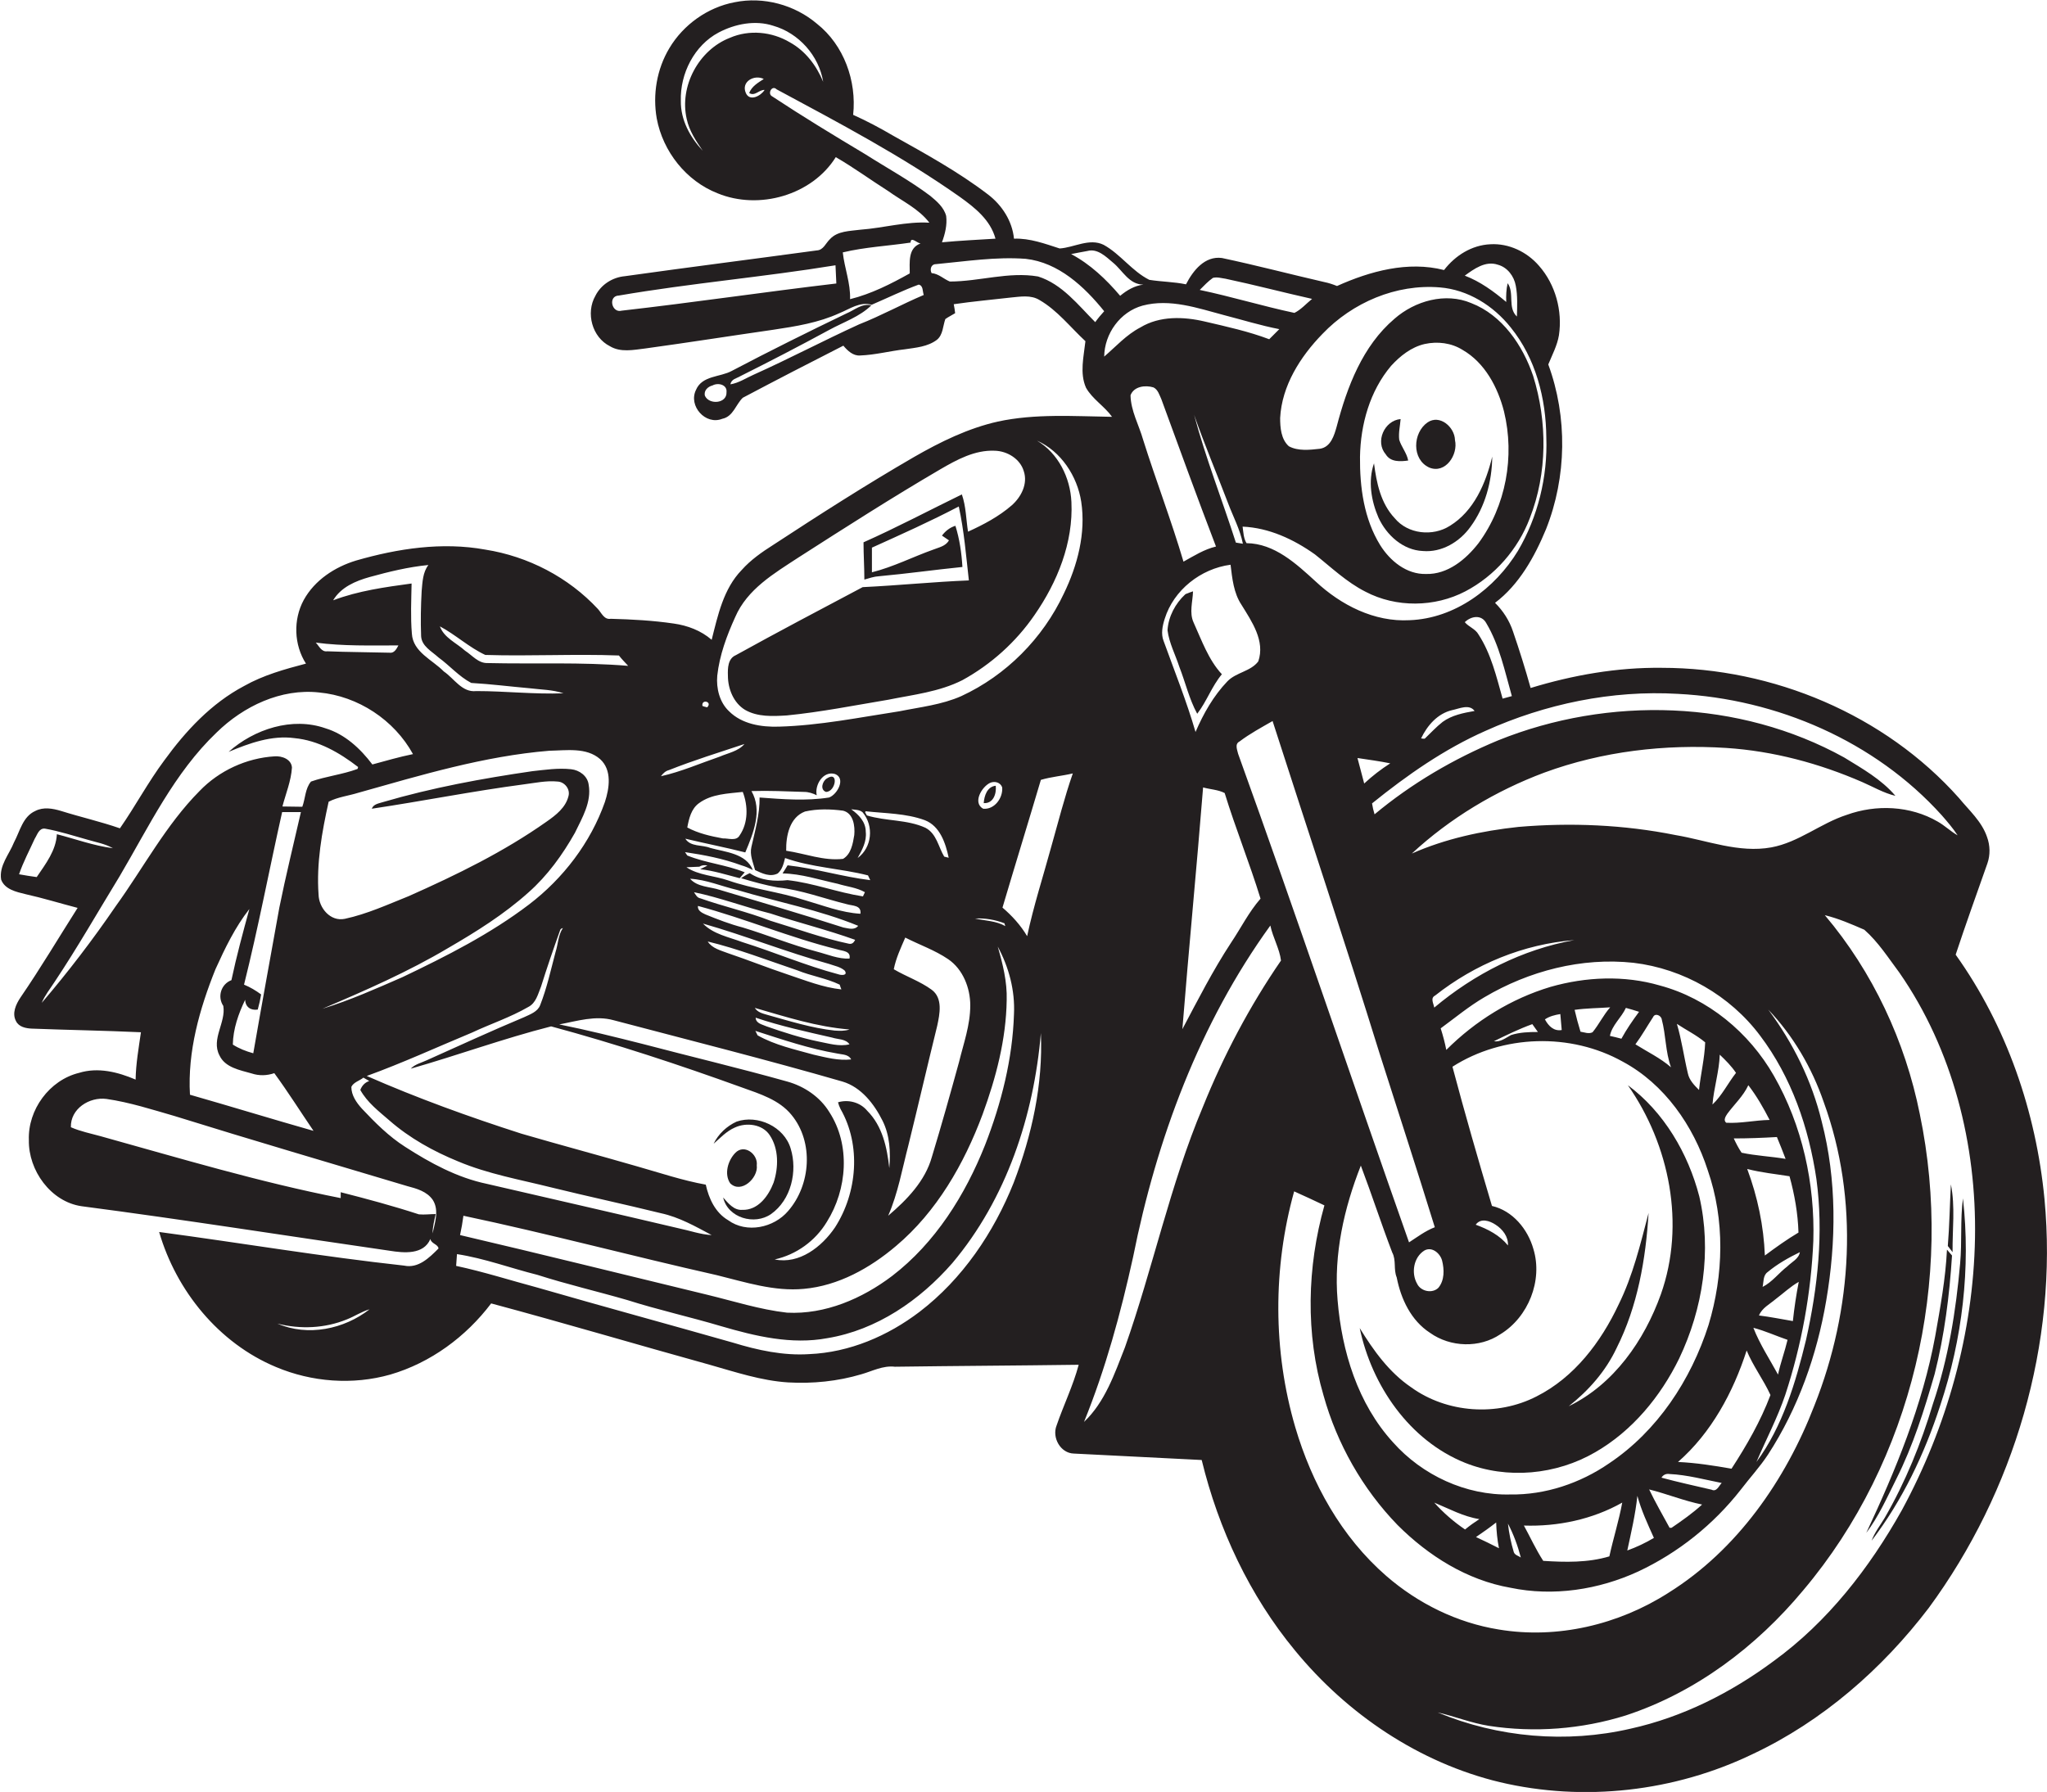 <?xml version="1.0" encoding="utf-8"?>
<!-- Generator: Adobe Illustrator 19.2.0, SVG Export Plug-In . SVG Version: 6.00 Build 0)  -->
<svg version="1.1" id="Layer_1" xmlns="http://www.w3.org/2000/svg" xmlns:xlink="http://www.w3.org/1999/xlink" x="0px" y="0px"
	 viewBox="0 0 730.6 639.7" enable-background="new 0 0 730.6 639.7" xml:space="preserve">
<g>
	<path fill="#231F20" d="M729.7,428c-3-31.1-13.5-61.7-31.7-87.2c3.6-10.9,7.5-21.7,11.3-32.5c1.1-3.1,1-6.5-0.1-9.5
		c-1.9-5.6-6.4-9.5-10-13.9c-26.5-29.8-66.4-46.5-106.1-46.5c-15.9-0.2-31.7,2.6-46.8,7.2c-1.9-6.8-4-13.5-6.3-20.2
		c-1.3-3.9-3.5-7.3-6.4-10.2c8.6-6.5,14.1-16.4,18.2-26.3c7.4-18.7,7.7-40,0.8-58.8c1.4-3.4,3.2-6.8,3.8-10.4
		c1.3-8.7-1.2-18.1-7.1-24.8c-4.3-5-10.8-8.1-17.4-7.7c-6.6,0.3-12.5,4-16.5,9.2c-12.9-3.3-26.4,0.4-38.2,5.7
		c-1.5-0.6-3-1.1-4.5-1.4c-12.2-2.8-24.3-6-36.6-8.6c-6.1-0.8-10.3,4.5-12.8,9.4c-4.3-0.9-8.7-0.9-13.1-1.6
		c-6.2-3.1-10.3-9.2-16.3-12.5c-5.1-2.5-10.6,1-15.7,1.3c-5.3-1.7-10.6-3.7-16.3-3.5c-0.6-6.3-4.3-12-9.3-15.8
		c-10.6-8.1-22.3-14.5-33.9-21c-4.6-2.7-9.3-5.2-14.2-7.4c1.3-12.1-3.3-24.9-12.9-32.5c-8-6.8-19.1-9.8-29.4-7.7
		c-9.6,1.8-18.3,8-23.3,16.4c-4.5,7.5-6,16.6-4.5,25.1c2.2,11.8,10.5,22.3,21.7,26.7c14.8,6.1,33.7,0.7,42.2-12.9
		c6.4,3.7,12.4,8.1,18.7,12.1c5,3.6,10.9,6.3,14.7,11.3c-8.3-0.5-16.4,1.9-24.6,2.5c-3.7,0.5-8.2,0.4-10.9,3.4
		c-1.5,1.4-2.3,3.9-4.7,4c-22.8,3.1-45.7,6-68.5,9.2c-4.4,0.4-8.5,3-10.5,7c-3.5,6.1-1.2,14.8,5.2,18c3.8,2.3,8.4,1.3,12.6,0.8
		c15.3-2.1,30.5-4.5,45.8-6.7c8-1.2,16.1-2.5,23.5-5.9c3.7-1.5,7.3-4.2,11.5-3c5.6-2.4,11.1-5.1,16.8-7.2c1.7,0.4,1.3,2.4,1.8,3.7
		c-7.8,3.3-15.2,7.4-23.1,10.5c-12.7,5.8-25,12.3-37.7,18c-2.7,1.2-5.2,2.9-8.2,3.4c0.3-1.9,2.2-2.1,3.5-2.9
		c10.6-5.3,21.2-10.8,31.7-16.5c5.1-2.8,10.9-4.7,15.1-8.8c-3.4-0.8-6,1.7-8.9,2.9c-13.7,6.6-27.4,13.4-40.9,20.5
		c-4.2,2.3-10.6,1.6-12.8,6.8c-2.8,5.7,3.4,12.7,9.4,10.3c3.9-0.8,4.8-5.1,7.3-7.5c11.9-6.3,23.9-12.5,35.9-18.6
		c1.5,1.8,3.5,3.7,6,3.5c5.4-0.2,10.6-1.6,15.9-2.2c4-0.6,8.2-0.9,11.5-3.4c2.2-1.8,2.1-4.9,3-7.4c1.1-0.8,2.4-1.4,3.5-2.1
		c-0.1-0.8-0.3-2.4-0.5-3.2c6.8-1,13.6-1.6,20.5-2.4c3.3-0.3,7-1,10.1,0.9c6.4,3.7,11,9.7,16.4,14.7c-0.6,5.5-2.1,11.4,0.2,16.6
		c2.3,4.1,6.6,6.6,9.3,10.4c-13.6-0.2-27.4-1.2-40.8,1.7c-10.6,2.4-20.4,7.2-29.8,12.6c-17.1,9.9-33.8,20.6-50.3,31.4
		c-4.1,2.6-8.1,5.4-11.3,9c-6.5,6.7-8.5,16.2-10.7,24.9c-3.8-3.3-8.6-5.1-13.5-5.8c-7.5-1.1-15-1.5-22.5-1.7
		c-2.4,0.4-3.3-2.1-4.6-3.5c-10.5-11.3-24.9-18.8-40.2-21.2c-15.4-2.8-31.2-0.4-46.1,3.9c-7.6,2.3-14.8,7-18.7,14.1
		c-3.8,7-3.5,16,0.8,22.7c-7.6,2-15.2,4.1-22.1,8c-11.7,6.2-20.8,16-28.5,26.6c-5.8,7.8-10.3,16.3-15.8,24.2c-6.9-2.4-14-4-21-6.2
		c-3-0.9-6.3-1.5-9.2,0c-4.5,2-5.5,7.3-7.6,11.2c-1.7,4.3-5.4,8.3-4.6,13.3c1.3,3.5,5.4,4.4,8.7,5.2c6.3,1.4,12.4,3.3,18.6,4.9
		c-6.8,10.7-13.2,21.5-20.4,32c-1.6,2.4-3.1,5.6-1.6,8.4c1,2.1,3.5,2.6,5.6,2.7c13,0.5,26,0.7,39,1.3c-0.8,5.6-1.8,11.2-1.9,16.9
		c-6.3-2.7-13.4-4.5-20.2-2.4c-10.6,2.6-18.3,13.2-17.9,24c-0.2,10.8,7.8,22,18.8,23.6c36.7,4.8,73.3,10.6,110,15.9
		c5,0.8,12.1,1.5,14.5-4.2c0.3,1.7,2.8,1.9,2.9,3.4c-3.3,3.3-7.2,7.2-12.3,6.1c-29.2-3.2-58.3-8.1-87.4-12
		c6.1,21,21.3,39.7,41.7,48.2c12.8,5.4,27.4,6.5,40.8,2.7c14.4-4.2,27-13.5,36-25.4c26.1,7,52,14.7,78,21.9c9.2,2.6,18.4,5.7,28,6.3
		c8.8,0.5,17.7-0.4,26.1-2.9c3.9-1.1,7.7-3.2,12-2.7c21.8-0.3,43.7-0.4,65.6-0.7c-2,7.5-5.4,14.4-7.9,21.7c-1.7,4.3,1.4,9.9,6.2,10
		c15.2,0.8,30.4,1.5,45.6,2.3c6,24.7,17.1,48.4,33.3,68c18.7,22.8,44.4,40.1,73.1,47c30,7.1,62.4,3.4,90.2-10
		c24.9-11.7,46.3-30.4,62.9-52.2C718.9,532.5,734.6,479.6,729.7,428z M221.9,110.9c-3.6,1-5-5.3-1-5.4c25.6-4.4,51.6-6.6,77.3-10.8
		c0.1,2.2,0.2,4.3,0.3,6.5C273,104.2,247.5,108,221.9,110.9z M324.7,97.6c-6.8,3.8-13.7,7.3-21.3,9.2c0.2-5.7-2-11.1-2.6-16.7
		c7.9-1.9,16.2-2.3,24.2-3.5c0-2.4,2.6,0.4,3.6,0.3C324,88.5,324.7,93.7,324.7,97.6z M259.3,140c0.2,4.1-6.2,4.6-7.7,1.3
		c-0.5-1.9,1.1-3.3,2.7-3.7C256.3,136.5,259.6,137.3,259.3,140z M99,472.5c8.2,2.1,17,1.7,24.8-1.5c2.8-1.1,5.3-2.8,8.1-3.6
		C122.8,474.5,109.9,477.2,99,472.5z M598.9,247.7c35.3,1.8,70.3,16.9,94.1,43.3c2,2.3,4,4.6,5.7,7.2c-2.5-1.4-4.6-3.5-7.1-4.9
		c-9.8-5.7-22-6.2-32.5-2.4c-9.3,3-17.1,9.8-26.9,11.6c-11.6,2.1-22.9-2.5-34.2-4.4c-18.4-3.7-37.4-4.5-56.1-2.9
		c-13,1.4-26,4.2-38,9.5c13.6-12.6,29.9-22.4,47.3-28.9c20.7-7.6,43-10.2,64.9-8.8c16.8,1.1,33.2,5.5,48.6,12.2
		c3.9,1.7,7.6,3.9,11.8,4.9c-5-5.9-11.8-9.7-18.3-13.7c-37.4-20.7-84.1-22-123.5-6.1c-15.9,6.6-30.9,15.4-44.1,26.4
		c-0.4-1.3-0.7-2.6-0.9-3.9c12.5-10.1,25.8-19.4,40.5-25.9C551.5,251.3,575.3,246.3,598.9,247.7z M574.3,522.4
		c-10.3,7.1-22.8,11.3-35.3,11.1c-15.8,0.4-31.4-6.9-41.8-18.6c-12.6-13.8-18.3-32.5-19.8-50.8c-1.4-16.4,2.3-32.8,8.3-48
		c3.9,10.3,7.3,20.8,11.2,31c1.5,2.8,0.4,6,1.6,8.9c1.5,7.7,5.1,15.4,11.9,19.8c7.3,5.2,17.7,5.5,25.1,0.5
		c10-6.1,15.2-19.2,11.8-30.4c-2-7.1-7.4-13.7-14.8-15.4c-4.9-16.5-9.7-33.1-14.1-49.7c18-11.5,42.2-12.2,60.8-1.8
		c14.9,8,25.2,22.9,30.3,38.7c6.2,17.8,5.7,37.4,0.3,55.3C603.5,492.7,591.5,510.9,574.3,522.4z M579,536.4
		c-1.2,6.5-3.2,12.8-4.6,19.2c-7.7,2.3-15.8,2.1-23.6,1.6c-2.6-4-4.6-8.4-6.9-12.6C556,545,568.4,542.4,579,536.4z M542.8,556
		c-0.8-0.6-2.1-0.8-2.5-1.9c-1-3.3-1.7-6.7-2.1-10.2C540.2,547.7,541.7,551.8,542.8,556z M534,543.5c0.1,3.1,0.4,6.2,1,9.2
		c-2.7-1.4-5.4-2.7-8.2-4C529.3,547,531.7,545.3,534,543.5z M522.9,546c-4-2.7-7.8-6-11-9.6c5.3,2.2,10.4,5,16.1,5.9
		C526.3,543.4,524.6,544.6,522.9,546z M434,195.1c-4.2,1-7.8,3.3-11.6,5.4c-4.3-14.6-9.8-28.9-14.4-43.5c-1.5-5.3-4.4-10.3-4.5-15.9
		c1.2-3.2,5.3-3.7,8.2-2.8c1.6,0.8,2.1,2.7,2.8,4.2C420.9,160,427.3,177.6,434,195.1z M426.2,148.1c3.7,10.6,8.1,21,12.1,31.5
		c1.8,4.8,4.3,9.4,5.3,14.5l-2.5-0.4C436.2,178.4,430.3,163.5,426.2,148.1z M415.7,220.9c3.2-10.3,12.9-17.9,23.5-19.3
		c0.6,4.9,1.1,10.1,3.9,14.3c3.7,6,8.5,12.9,6,20.2c-2.7,3.6-7.9,3.9-11,7.1c-5,5.2-8.6,11.6-11.4,18.1c-3.2-11-7.5-21.7-11.4-32.5
		C414.3,226.3,414.9,223.4,415.7,220.9z M429.4,281.1c2.5,0.7,5.4,0.8,7.7,2c3.9,12.7,8.9,25,12.8,37.7c-4.2,4.8-7,10.5-10.5,15.7
		c-6.5,9.9-11.9,20.5-17.4,30.9C424.3,338.6,427.1,309.9,429.4,281.1z M441.9,269.1c-0.3-1.4-1.3-3.5,0.5-4.4
		c3.7-2.8,7.8-5,11.8-7.3c12.7,39.5,25.9,79,38.2,118.7c6.6,20.7,13.3,41.3,19.7,62c-3.4,1.3-6.4,3.6-9.2,5.4
		C482.4,385.4,462.8,327,441.9,269.1z M484.5,270.6c3.9,0.6,7.8,1.1,11.7,1.9c-3.3,2.1-6.4,4.5-9.3,7.2
		C486.1,276.7,485.3,273.6,484.5,270.6z M512.2,355.4c14.2-11.2,31.6-18.4,49.7-19.8c-18.5,3.3-35.7,12.1-50,24.1
		C511.7,358.3,510.4,356.3,512.2,355.4z M514.7,450c0.8,3.2,0.9,7-1.3,9.7c-2.2,2.2-6.3,1.3-7.6-1.4c-2.2-3.8-1.3-9.5,2.6-11.9
		C511.1,444.9,514,447.4,514.7,450z M526.7,437.2c1.8-2.5,5-1.4,7.1,0c2.5,1.6,4.6,4.3,4.4,7.4C535.3,441,531.1,438.8,526.7,437.2z
		 M533.2,371.7c4.5-2.2,9-4.4,13.7-6.1c0.7,0.9,1.3,1.9,2,2.8c-3.2,0-6.5,0.1-9.6,1.1C537.4,370.5,535.5,372.1,533.2,371.7z
		 M551.4,363.9c1.6-1.1,3.6-1.6,5.5-1.9c0.2,1.9,0.3,3.8,0.5,5.7C554.6,368.2,552.7,366.3,551.4,363.9z M578.7,370.8
		c-1.4-0.4-2.8-0.7-4.1-1c0.7-3.8,4.1-6.5,5.7-10c1.6,0.4,3.1,0.9,4.7,1.4C582.7,364.3,580.5,367.5,578.7,370.8z M590,363.1
		c0.7-1.6,2.9-0.6,3.1,0.8c1.5,5.6,1.3,11.6,3.3,17.1c-3.8-3.3-8.4-5.5-12.7-8.2C586,369.7,587.9,366.3,590,363.1z M568.4,368.5
		c-1.4,0.7-2.9,0-4.3-0.2c-0.8-2.6-1.5-5.2-2.1-7.8c4.2-0.6,8.5-0.6,12.7-0.9C572.3,362.3,570.7,365.7,568.4,368.5z M598.5,365.5
		c3.3,2.2,7,4,10.1,6.6c-0.2,5.7-1.6,11.3-2.2,17c-1.7-1.7-3.5-3.5-4-6C601,377.2,600.2,371.2,598.5,365.5z M627.8,469.6
		c1.1-2.7,3.8-4,5.9-5.8c2.8-2.1,5.3-4.5,8.3-6.2c-0.9,4.6-1.6,9.3-2.1,14C635.8,470.9,631.8,470.1,627.8,469.6z M638,478.3
		c-1,4.2-2.5,8.2-3.4,12.4c-3-5.5-6.5-10.8-8.8-16.7C630,475.1,633.9,476.9,638,478.3z M637.9,452.1c-3,2.3-5.4,5.6-8.8,7.3
		c0.4-1.8,0.1-4.1,1.8-5.3c3.5-2.9,7.4-5.1,11.5-7.1C642,449.4,639.5,450.5,637.9,452.1z M629.9,448.2c-0.4-10.5-2.6-21-6.3-30.9
		c5,1.3,10.1,1.8,15.1,2.6c1.8,6.5,3,13.3,3.2,20.1C637.7,442.5,633.8,445.3,629.9,448.2z M621.6,411.5c-1.1-1.6-2-3.4-2.8-5.1
		c5.1,0,10.3-0.2,15.4-0.5c1.1,2.6,2.1,5.2,3.1,7.8C632,412.8,626.7,412.6,621.6,411.5z M616.1,400.8c-1.1-0.9-0.2-2.3,0.4-3.2
		c2.5-3.4,5.7-6.3,7.5-10.2c3,3.9,5.4,8.1,7.6,12.4C626.3,399.9,621.2,401.1,616.1,400.8z M611.2,394.3c0.5-6,2.4-11.8,2.6-17.8
		c2.1,2,4.2,4.1,5.8,6.5C616.7,386.7,614.6,391.1,611.2,394.3z M584.4,534c1.4,5.2,3.7,10.1,5.9,15c-3,1.8-6.2,3.3-9.5,4.5
		C582.2,547,583.7,540.6,584.4,534z M588.6,531.7c6.4,1.6,12.5,4.1,18.9,5.4c-3.4,3.1-7.1,5.7-10.9,8.3l-0.7,0
		C593.4,540.8,590.8,536.3,588.6,531.7z M593,527.5c0.6-1,1.6-1.5,2.9-1.3c6.3,0.3,12.5,2,18.6,3.2c-1,1-1.8,3.3-3.6,2.4
		C604.9,530.4,598.9,529.1,593,527.5z M598.9,521.9c11.9-10.4,19.7-24.9,24.5-39.8c2.3,5.6,6,10.4,8.5,15.9
		c-3.5,9.3-8.5,18-13.9,26.3C611.7,523.2,605.4,522.2,598.9,521.9z M637.2,497.9c5.8-17.7,9.2-36.3,10-54.9
		c0.6-20.4-3.9-41.2-14.1-59c-8.8-15.4-23.5-27.6-40.7-32.2c-12.7-3.7-26.4-3.1-39,0.5c-14,4.2-26.8,12.1-37.2,22.5
		c-0.5-2.6-1.2-5.2-2-7.7c5.2-3.8,10.1-7.9,15.6-11.1c15.9-9.4,34.7-14.3,53.2-12.3c17.8,2.1,34.5,11.7,45.2,26
		c11.2,14.8,17.4,32.9,20.1,51.2c2.6,19.2,0.5,38.6-3.7,57.4c-3.7,15.2-8.3,30.8-17.7,43.6C630.3,513.9,634.4,506.2,637.2,497.9z
		 M507.2,263.6c2.2-4.6,5.9-8.9,11.1-10.1c2.5-0.5,6.1-2.3,8,0.3c-4,0.7-8.1,1.5-11.4,3.9c-2.3,1.8-4.3,4-6.4,6
		C508.2,263.7,507.5,263.7,507.2,263.6z M539.6,248.5c-1.1,0.3-2.2,0.6-3.3,0.9c-2.2-7.8-4.1-16-8.6-22.9c-1.1-2-3.5-2.7-4.9-4.4
		c2.3-2.2,6-2.8,7.7,0.4C535.2,230.4,537.1,239.7,539.6,248.5z M534.6,94.5c3.4,0.9,5.8,4.1,6.4,7.5c0.7,3.6,0.5,7.4,0.4,11
		c-3.4-3.2-0.8-8.4-3.3-11.9c-0.5,2.2-0.6,4.5-0.5,6.7c-4.5-3.8-9.3-7.3-14.8-9.4C526.1,96,530.2,93,534.6,94.5z M513.9,102.6
		c10,0.8,19.1,6.5,25.3,14.3c8.9,11,12.6,25.3,12.7,39.3c0.5,14-3,28.3-10.1,40.4c-8.2,13.5-22.5,24.2-38.7,24.8
		c-12.6,0.7-24.5-5.4-33.5-13.8c-6.9-6.3-14.7-13.6-24.7-13.7c-1.1-1.8-1.1-3.9-1.4-5.9c9.4,0.4,18.2,4.5,25.8,9.9
		c5.8,4.6,11.3,9.9,18,13.3c11,5.8,24.8,5.6,35.7-0.1c10.5-5.5,18.8-15,23-26.1c6.3-16.1,6.3-34.4,1.2-50.8
		c-3.7-10.9-11-21.7-22.1-26c-9.2-3.9-20.1-0.8-27.4,5.6c-11.4,9.7-16.9,24.3-20.6,38.4c-0.9,3.2-2.1,7.4-6,8
		c-3.6,0.4-7.8,0.9-11.1-0.9c-2.8-2.5-3.1-6.7-3.1-10.1c0.6-11.5,7.2-21.9,15.1-30C482.7,108,498.3,101.3,513.9,102.6z M485.4,163.1
		c0.2-11.6,3.5-23.5,11.1-32.5c3.2-3.5,7.2-6.7,12-7.8c4.6-1,9.5-0.4,13.5,2.1c8,4.6,12.6,13.4,14.8,22c3.9,16,0.7,33.7-9.1,47
		c-4.5,5.8-11,11.2-18.7,11c-7,0.2-12.9-4.7-16.4-10.3C486.8,185.2,485.3,173.9,485.4,163.1z M432.9,99.2c1.5-0.4,3,0.1,4.5,0.3
		c10.4,2.2,20.6,4.9,30.9,7.2c-2.1,1.7-3.9,3.8-6.3,5c-11.3-2.4-22.4-5.8-33.8-8.2C429.7,102,431.2,100.4,432.9,99.2z M388.1,89.6
		c3.6-1,6.6,2,9.2,4.2c3.4,2.8,5.7,7.8,10.8,7.8c-3.2,0.4-5.9,2-8.3,4c-5-5.9-10.7-11.3-17.5-14.9C384.1,90.3,386.1,90,388.1,89.6z
		 M245.1,42.5c0.9,4.2,3.3,7.8,5.7,11.3c-4.5-4.8-7.9-11-7.8-17.8c-0.3-9.7,4.8-19.8,13.5-24.4c5.9-3.1,13.1-4.5,19.5-2.4
		c9.1,2.6,16.3,10.7,17.8,20c-2.4-5.8-6.3-11-11.9-14.1c-6.4-3.8-14.5-4.6-21.4-1.6C249.4,17.8,242.4,30.8,245.1,42.5z M266.2,33.2
		c-1.8-4.1,3.1-6.7,6.4-5c-2,1.3-4.3,2.6-5.2,5c2,1.3,3.5-1.2,5.5-1.1C271.6,34.2,267.6,36.4,266.2,33.2z M308.9,55.1
		c-11.2-6.7-22.4-13.5-33.3-20.7c-1.8-0.9-0.1-4.2,1.6-2.5c22.3,12,44.7,23.8,65.4,38.4c5.3,3.8,10.9,8.2,12.7,14.9
		c-6.4,0.4-12.7,0.7-19.1,1.3c1.1-3,1.9-6.2,1.5-9.4c-0.8-3.1-3.4-5.3-5.7-7.2C324.7,64.4,316.6,60,308.9,55.1z M390.9,115
		c-6.1-6.1-11.8-13.6-20.4-16.3c-10.5-1.8-21,1.8-31.5,1.8c-2.2-0.9-4-2.8-6.5-3c-0.7-1.3-0.2-3.2,1.5-3.2c10.7-1,21.4-2.7,32.1-1.9
		c11.7,1.3,20.9,9.9,28,18.7C393,112.3,391.9,113.6,390.9,115z M394.1,127.3c0.1-8.2,5.7-16,13.7-18.2c9.8-2.6,19.7,0.9,29.1,3.4
		c6.6,1.7,13,3.7,19.7,5c-1.2,1.2-2.4,2.4-3.6,3.6c-7.4-2.8-15.2-4.5-22.9-6.3c-7.6-1.8-16.2-2.1-23.1,2.1
		C402,119.5,398.3,123.7,394.1,127.3z M252.4,252.5c-0.4-0.1-1.3-0.3-1.7-0.5C250.3,249.4,254.4,250.5,252.4,252.5z M238.8,274.9
		c8.8-3.5,17.9-6.3,26.9-9.3c-2.2,2.6-5.8,3.2-8.8,4.5c-7,2.4-13.8,5.4-21,7C236.7,276,237.6,275.2,238.8,274.9z M268.2,282.4
		c6.3-0.2,12.5,0.1,18.8,0.3c1.6,0,3.1,0.5,4.5,1.2c-0.8-3.7,2.3-8.8,6.5-7.6c4,1.5,0.9,7.3-2.1,8.4c-8.2,1.3-16.6,0.6-24.8,0
		c0.1,6-1.6,11.8-2.9,17.6c-0.7,2.9,0.6,5.6,1.3,8.3c2.5,1.2,5.4,2.6,8.1,1.2c1.6-1.4,2.1-3.5,2.6-5.5c9.5,3.4,19.8,3.7,29.6,6.2
		c0.2,0.4,0.6,1.3,0.8,1.7c-9.9-1.2-19.6-4.2-29.5-5.3c-0.6,1-1.2,2-1.8,2.9c6.7,0.1,13.2,2.3,19.7,3.7c3.2,1,6.7,1.3,9.7,3
		c-0.2,0.4-0.5,1.1-0.7,1.5c-9.1-1.4-17.8-4.8-26.9-5.8c-4.6,0.5-9.5,0.2-13.5-2.5c-1.1,0.5-2.1,1.1-3.1,1.8
		c4.3,1.3,8.7,2.5,13.1,3.3c8.5,0.9,16.5,4,24.7,6c2,0.6,5.2,0.3,4.8,3.4c-6.9-0.4-13.4-3-20-4.9c-8.9-2.9-18.3-3.9-27.2-7
		c-4.9-1.7-10.6-1.8-14.9-4.7c1.5-0.1,3.1-0.1,4.6-0.2c0.8-0.5,1.8-0.7,2.9-0.4c-0.9,0.4-1.7,0.9-2.6,1.3c4.8,0.5,9.4,2,14.1,3.2
		c0.6-0.7,1.2-1.4,1.8-2.1c-6.6-2.7-13.9-3.3-20.5-6l-0.8-1.2c6.8,1,13.6,2.3,20.1,4.7c1.4,0.4,2.8,1,4.1,1.7
		c-2.4-6-9.8-6.4-15.2-7.9c-2.9-1.2-7-0.3-8.9-3.3c7.1,1.7,14.3,3.1,21.4,4.9C268.9,297.4,272.2,289.3,268.2,282.4z M358.5,329.6
		c0.1,0.3,0.2,0.8,0.3,1c-3.3-1.9-7.2-1.9-10.8-2.7C351.5,327.7,355.1,328.3,358.5,329.6z M353.3,279.5c1.7-0.8,3.8-0.2,4.4,1.6
		c0.3,3.8-2.8,8-6.8,7.6C347.1,286.6,350.3,281,353.3,279.5z M350.7,397.8c4.8-13.1,8.4-26.8,8.6-40.8c0.2-6.5-1.4-12.9-3.2-19.1
		c4,7.4,6.2,15.7,5.8,24.1c-0.5,16-4.5,31.8-10.3,46.7c-7.1,17.9-17.8,35-33.2,46.8c-10.7,8.1-23.9,13.8-37.5,13.1
		c-9.7-1.1-19-4.1-28.5-6.4c-29.4-7.1-58.7-14.4-88.2-21.3c0.5-2.3,0.9-4.6,1.2-6.9c30.3,6.4,60.2,14.4,90.4,21.2
		c10.2,2.5,20.5,5.9,31.1,4.9c12.3-1.1,23.6-7.4,32.9-15.3C334.3,432.6,344.1,415.5,350.7,397.8z M210.1,280.1
		c-0.4-3.1-3.3-5.2-6.3-5.5c-4.6-0.5-9.2,0.2-13.8,0.7c-17.9,2.6-35.8,5.9-53.2,11c-1.5,0.5-3.5,0.7-4.1,2.4
		c18.1-2.7,36.1-6.3,54.3-8.7c4-0.5,8-1.4,12-1c2.5,0.1,4.6,2.7,3.9,5.2c-1,4.1-4.5,6.8-7.8,9.1c-15.3,10.8-32.1,19-49.2,26.6
		c-7.5,3-14.9,6.4-22.8,8.1c-5.2,1.1-9.3-3.9-9.4-8.7c-0.8-11.1,1.2-22.3,3.6-33.1c3.3-1.7,7.1-2.1,10.6-3.2
		c22.4-6.3,44.9-13.1,68.2-15c6-0.1,13.2-1.3,18.1,3c4.3,3.9,3.3,10.4,1.7,15.3c-5.1,14.5-14.9,27.3-27.1,36.6
		c-13.8,10.5-29.4,18.4-45.1,25.9c-9.4,4.1-18.8,8.3-28.6,11.3c15.3-6.5,30.6-13.2,44.9-21.7c10-5.8,19.9-12,28.6-19.8
		c6.8-6,12.2-13.5,16.6-21.3C207.8,291.9,211.2,286.3,210.1,280.1z M295.9,344.1c1.9,0.7,4,1,5.6,2.4c1.2,1.8-1.2,1.7-2.3,1.3
		c-11.7-3.1-22.8-7.9-34.3-11.5c-4.8-1.8-10.3-2.8-14-6.6C266,334,280.7,339.9,295.9,344.1z M249.1,323.4
		c16.8,4.5,32.8,11.3,49.7,15.5c1.8,0.6,5,0.5,4.4,3.3c-4,0.2-7.8-1.5-11.7-2.5c-9-2.4-17.5-5.9-26.4-8.6c-4.6-1.2-9-2.9-13.4-4.7
		C250.4,325.8,248.9,325,249.1,323.4z M284.6,346.4c4.9,2,10.3,2.8,15.1,5.1c0.1,0.4,0.4,1.2,0.6,1.7c-6.6-0.7-12.8-3.2-19.1-5.3
		c-7.2-2.4-14.2-5.2-21.3-7.6c-2.6-1-5.7-1.7-7.3-4.2C263.4,338.7,273.9,342.8,284.6,346.4z M303.2,367.5c-1.7,0.6-3.5,0.5-5.3,0.4
		c-8.2-0.9-16.1-3.4-24-5.6c-1.7-0.5-3.5-0.9-4.5-2.5C280.5,363,291.6,366.6,303.2,367.5z M303.2,372.8c-3.7,0.9-7.4-0.3-11.1-1
		c-6.3-1.3-12.5-3.3-18.5-5.4c-1.5-0.7-3.8-1-3.9-3.1c8.9,3,18.1,5,27.3,7.1C299.1,371.1,301.8,370.8,303.2,372.8z M298.9,376.1
		c1.7,0.4,3.9,0.2,4.9,2.1c-4.6,0.5-9-0.7-13.4-1.7c-6.8-1.9-13.8-3.4-20-6.9c-0.2-0.4-0.6-1.2-0.8-1.6
		C279.2,371.1,288.9,374.4,298.9,376.1z M303,336.9c-9.5-2-18.7-5.4-28-8.2c-8.2-3.2-16.8-5.1-25-8c-1.2-0.2-1.7-1.3-2.3-2.2
		c9.2,1.9,18.1,5.3,27.3,7.6c10,3.3,20.2,5.8,30.2,9.4C304.7,336.6,304,337.1,303,336.9z M301,331.1c-14.6-4.7-29.3-9-44-13.4
		c-3.6-1.2-8.1-1-10.7-4c5.8,0.3,11.2,2.7,16.8,4c14.4,4.3,29.3,7.1,43.2,12.8C304.9,332.2,302.8,331.4,301,331.1z M300.7,386.1
		c6.7,2,11.3,8,14.3,14c2.6,5.2,2.9,11.2,2.4,16.9c-0.8-7.3-2.4-15-7.9-20.5c-2.5-3-6.7-4.1-10.4-3c0.2,0.8,0.5,1.6,0.9,2.4
		c7.4,12.9,6,29.9-2,42.3c-4.7,6.9-12.7,13.2-21.5,11.4c7.7-1.7,14.5-6.6,18.6-13.4c7.3-11.6,8.5-27.5,0.9-39.2
		c-3.3-5.4-8.9-9.2-15-10.9c-17.1-4.8-34.4-8.9-51.5-13.4c-9.9-2.5-19.9-5-29.9-7c6.4-1.2,12.9-3.3,19.4-1.5
		C246.3,371.4,273.7,378.3,300.7,386.1z M168.5,368.6c6.6-3.1,13.6-5.4,20-9.1c2.8-1.4,3.5-4.6,4.6-7.3c2.1-6.7,4.4-13.4,6.8-20.1
		c0.1-0.5,0.6-0.7,1-0.8c-1.7,2.5-1.7,5.7-2.6,8.5c-1.7,6.4-3.1,12.9-5.5,19c-0.9,2.4-3.6,3.3-5.7,4.3
		c-11.7,4.9-23.2,10.2-34.8,15.4c-1.9,0.9-4.2,1.4-5.7,3c16.8-4.8,33.2-10.8,50.1-15.1c23,6.2,45.7,13.7,68.1,21.8
		c6.4,2.3,13.3,4.4,17.7,9.8c8,9.7,6.9,25-1.2,34.3c-5.1,6-14.8,8.1-21.4,3.3c-4.6-2.7-6.9-7.7-8-12.7c-8.3-1.5-16.3-4.2-24.4-6.5
		c-13.8-4-27.7-7.7-41.4-11.7c-18.7-6-37.2-12.7-55.2-20.6C143.6,379.5,156,373.8,168.5,368.6z M342.3,379.1
		c-3.1,11.3-6.3,22.7-9.7,33.9c-2.4,8.6-8.9,15.3-15.6,21c3.5-8,5-16.7,7.2-25.1c3.5-14.2,6.8-28.5,10.3-42.7
		c0.9-4.2,2.1-9.9-2-12.9c-4.1-3-9.1-4.7-13.5-7.3c0.8-4,2.5-7.6,4.1-11.3c5.1,2.6,10.6,4.5,15.3,7.7c5.3,3.6,7.9,10.3,7.9,16.5
		C346.3,366,343.9,372.5,342.3,379.1z M337,305.8c-2.1-3.5-2.7-8.2-6.7-10.3c-6.6-3-14-2.3-20.9-4.4c-0.2-0.3-0.4-0.8-0.6-1l0.1-0.5
		c7.1,0.8,14.4,0.7,21.2,3.2c5.4,2.1,7.4,8.2,8.5,13.4C338.3,306.1,337.5,305.9,337,305.8z M306.1,306.3c1.6-2.9,3.3-5.9,2.9-9.4
		c0-3.5-2.5-6.1-5.2-8c1.4,0.2,3,0.1,4.1,1.1C312,294.9,311.2,302.6,306.1,306.3z M304.9,298.1c-0.5,3-1.1,6.8-4,8.5
		c-6.9,0.8-13.5-1.9-20.3-2.9c-0.1-5.3,1.2-11.9,6.7-14c4.4-1,9.1-0.9,13.6-0.3C304.6,290.3,305.2,294.9,304.9,298.1z M264,298.2
		c-1.2,2.2-4.1,1-6,1.1c-4.4-0.8-8.8-1.8-12.7-3.9c0.6-3.2,1.4-6.7,4.2-8.7c4.5-3.3,10.3-3.4,15.6-4
		C267,287.6,267.1,293.7,264,298.2z M173.2,233.8c15.9,0.5,31.8-0.4,47.7,0.2c1,1.3,2.2,2.5,3.3,3.7c-16.7-1.4-33.5-0.6-50.2-1
		c-3.3,0.1-5.5-2.8-8-4.4c-3.1-2.8-7.5-4.6-9-8.7C162.5,226.5,167.4,231.1,173.2,233.8z M131.9,206c6.9-1.9,13.8-3.6,21-4.3
		c-2,2.6-2.1,6-2.4,9.2c-0.3,5.4-0.4,10.8-0.2,16.2c0.2,3.6,3.8,5.4,6.2,7.6c4,2.9,7.3,6.8,11.7,9.1c7,0.4,14,1.3,20.9,1.9
		c4,0.5,8.2,0.5,12,1.8c-10.4,0.4-20.8-0.8-31.1-0.8c-5.1,0.6-7.9-4.5-11.6-7c-4.1-4.2-11-6.9-11.4-13.5c-0.5-6-0.2-12-0.1-17.9
		c-9.5,1.3-19,2.6-28,6C121.7,209.6,126.9,207.4,131.9,206z M142.2,230.4c-0.7,1.3-1.5,2.9-3.3,2.6c-7.4-0.2-14.8-0.2-22.1-0.5
		c-2.1,0.3-2.9-1.9-4.1-3.1C122.5,230.7,132.4,230.4,142.2,230.4z M20.3,297.8c-0.3,5.8-4,10.6-7.2,15.3c-2.1-0.3-4.2-0.6-6.3-1
		c1.5-4.4,3.7-8.5,5.6-12.7c0.9-1.4,1.5-3.8,3.6-3.6c5.2,0.9,10.3,2.6,15.4,4c3,0.9,6.1,1.4,8.9,3C33.4,301.9,26.9,299.5,20.3,297.8
		z M41.3,323.5c-8.2,12-17,23.5-26.4,34.5c1.1-2.7,3-5,4.6-7.5c8.2-12.3,15.5-25.1,23.2-37.7c10.5-17.8,19.5-36.9,34.6-51.3
		c9.6-9.4,23-15.8,36.6-14.3c13.9,1.3,26.8,9.8,33.5,22c-4.9,1-9.7,2.4-14.5,3.7c-4.3-5.7-9.8-10.8-16.7-12.9
		c-11.9-4.2-25.5,0.3-34.6,8.4c7.4-3.1,15.4-6,23.5-4.9c8.5,0.8,16.1,5.2,22.7,10.3c0,0.2-0.1,0.5-0.2,0.7c-5.4,2-11.2,2.6-16.6,4.5
		c-2.1,2.5-2,6-3.1,9c-2.4,0-4.7-0.1-7.1-0.1c1.2-4.6,3.1-9.1,3.4-13.9c-0.2-3-3.6-4.2-6.2-4c-10,0.6-19.8,5.1-26.8,12.4
		C59.2,294.5,51.2,309.8,41.3,323.5z M87.1,351.5c5.1-20.4,9-41.1,13.6-61.6c2.2,0,4.5,0,6.7,0c-2.6,11.4-5.4,22.7-7.7,34.1
		c-3.1,17.3-6.3,34.7-9.3,52c-2.6-0.7-5.1-1.7-7.3-3.1c0.1-5.6,2-11,4.4-16c0.1,2.6,2,3.9,4.5,3.5c0.5-1.8,0.9-3.6,1.2-5.4
		C91.3,353.6,89.3,352.4,87.1,351.5z M82.6,349.9c-3.7,1.4-5.1,5.9-2.9,9.2c1,5.9-4.4,11.8-1.4,17.6c2,4.4,7.3,5.3,11.5,6.5
		c2.7,0.9,5.5,0.8,8.1-0.1c4.9,6.7,9.3,13.7,14,20.6c-14.8-4.2-29.4-8.7-44.1-12.9c-0.9-15.4,3.4-30.6,9.1-44.8
		c3.4-7.5,7-15,12.1-21.5C86.7,332.9,84.4,341.4,82.6,349.9z M154.4,440.3c0-2.3,0.6-4.6,1.1-6.9c-2,0-4,0.3-6,0.1
		c-9.2-3-18.5-5.5-27.9-7.9c0,0.5,0,1.6,0,2.1c-29-5.7-57.3-14.2-85.7-22.1c-3.6-1-7.2-1.7-10.6-3.2c-0.2-6.6,6.6-10.9,12.7-10.1
		c8.3,1.2,16.3,3.8,24.3,6.1c27.6,8.6,55.3,16.7,83,25c3.4,0.9,7.1,1.9,9.2,5C156.8,432.1,155.2,436.5,154.4,440.3z M144.6,409.4
		c-5.8-3.7-10.7-8.6-15.4-13.6c-2-2.2-3.8-4.8-3.8-7.8c0.8-1.7,3-2.2,4.3-3.3c0.7,0.4,1.4,0.8,2.1,1.2c-1.5,0.5-2.6,1.6-3.2,3.2
		c2.5,4.5,6.6,7.6,10.4,10.9c7.2,6.3,15.7,11,24.5,14.6c10.7,4.5,22.1,6.5,33.3,9.3c13,3.2,26.1,6,39.1,9.2
		c6.5,1.4,12.3,4.7,18.1,7.8c-4-0.2-7.8-1.6-11.7-2.4c-22.9-5.4-45.7-10.6-68.6-15.9C163.2,420.4,153.6,415.2,144.6,409.4z
		 M361.8,422.2c-7.1,17.8-18.3,34.4-33.6,46.1c-11.3,8.6-25,14.5-39.4,15.1c-9.2,0.6-18.4-1.4-27.2-4.1
		c-23.2-6.6-46.4-12.9-69.6-19.6c-9.7-2.6-19.4-5.7-29.2-7.8c0.1-1.4,0.2-2.8,0.3-4.2c9.8,1.5,19.1,5,28.7,7.4
		c10.6,3.4,21.4,5.9,32.1,9c11,3.5,22.3,6,33.4,9.3c12.3,3.6,25.2,6.7,38,4.3c17.6-2.9,33-13.5,44.6-26.8
		c19.3-22.9,29.1-52.6,31.6-82.1C372.3,387.1,368.3,405.2,361.8,422.2z M375.2,302.3c-2.9,10.6-6.3,21.1-8.6,31.9
		c-2.3-3.9-5.4-7.3-8.8-10.2c4.5-15.2,9.2-30.4,13.7-45.6c3.7-1.1,7.6-1.4,11.4-2.3C379.9,284.7,377.7,293.5,375.2,302.3z
		 M379.7,211.9c-7.5,16-20.6,29.2-36.6,36.6c-7,3.1-14.6,3.9-22,5.4c-14.3,2.2-28.6,5.1-43.1,5.5c-6.3,0.2-13.2-0.9-17.8-5.5
		c-3.4-3.2-4.6-8.2-4.2-12.7c0.8-7.3,3.4-14.3,6.4-20.9c4.3-10,13.9-15.6,22.6-21.3c16.7-10.7,33.4-21.4,50.5-31.4
		c6-3.5,12.4-7,19.5-6.7c4.5,0.1,9.1,2.9,10.4,7.3c1.5,4.5-0.9,9.2-4.3,12.2c-4.6,4-10.1,6.9-15.6,9.4c-0.7-4.4-0.7-9-2.2-13.3
		c-11.7,5.7-23.2,11.8-35.1,17.1c0,4.4,0.3,8.9,0.3,13.3c1.7-0.5,3.5-1.1,5.3-1.2c9.9-0.9,19.8-2.3,29.7-3.3c-0.3-5-1-9.9-2.5-14.7
		c-2,0.6-3.6,1.9-4.8,3.5c0.6,0.4,1.9,1.3,2.5,1.7c-1.2,2.1-3.6,2.5-5.6,3.3c-7.3,2.6-14.3,6.2-21.9,8.1c0-2.9,0-5.8,0-8.8
		c10.4-4.7,20.9-9.4,31-14.7c1.9,8.7,2.6,17.6,3.6,26.4c-12.6,0.5-25.2,1.8-37.9,2.4c-15.1,8-30.3,16-45.3,24.3
		c-2.8,1.2-2.9,4.6-2.8,7.3c0,4.7,2,9.7,6.1,12.2c4.5,2.6,9.9,2.3,14.9,2c12.2-1.2,24.2-3.6,36.2-5.6c8.9-1.8,18.2-2.8,26.5-7
		c10.2-5.6,19.1-13.6,25.7-23.2c8.2-11.8,13.9-25.9,13.2-40.4c-0.4-8.7-4.7-17.4-12.3-21.9c8.6,3.8,14.4,12.7,15.8,21.8
		C387.6,190.3,384.6,201.8,379.7,211.9z M401.5,481c-3.7,9.4-7.1,19.5-14.6,26.6c7.7-19,13.1-38.8,17.5-58.8
		c8.4-42.1,23.7-83.4,49-118.4c0.9,4.3,3.3,8.3,3.8,12.5c-11.2,16.3-20.5,33.9-27.9,52.3C417.6,423,411.5,452.7,401.5,481z
		 M462.3,509.5c-8-27.3-8-56.9-0.4-84.2c3.6,1.6,7.2,3.3,10.8,5c-6.2,22-6.8,45.8-0.3,67.9c4.8,17.2,13.9,33.3,26.4,46.2
		c11,11,24.8,19.7,40.3,22.4c15.3,3.2,31.5,0.7,45.6-5.8c14.3-6.7,26.9-16.8,36.6-29.2c3.2-4.2,6.8-8.1,9.7-12.5
		c10.8-16.6,17.5-35.6,20.8-55c3.6-21.1,3.8-43.1-1.6-63.9c-3.5-14.5-10.2-28.1-19.1-40c8.9,9.3,15.6,20.8,19.8,33
		c12.7,34.8,10.3,74.1-3.3,108.3c-10.3,26.7-27.6,51.6-52.1,66.9c-17.8,11.4-39.7,16.6-60.6,13.1c-14.9-2.4-28.8-9.3-40.1-19.1
		C478.7,548.6,468.2,529.5,462.3,509.5z M704.9,442c-0.6,33.8-10,67.4-26.1,97.1c-11.6,20.7-26.5,39.9-45.8,53.9
		c-15.2,11.3-32.5,20-51,24.1c-22.9,5.3-47.3,3.2-68.9-5.8c6.1,1.4,12,3.8,18.3,4.8c16.3,2.5,33.1,1.2,48.8-3.7
		c25-8.2,46.7-24.6,63.4-44.7c39.1-46.3,53.9-111,41.6-170c-5.2-26-16.8-50.8-33.9-71c4.9,1.2,9.5,3.2,14.1,5.2
		c5,4.4,8.6,10.1,12.5,15.3C697,374.7,705.5,408.7,704.9,442z"/>
	<path fill="#231F20" d="M502.6,164.4c-0.5-2.7-2.4-4.8-3.2-7.4c-0.3-2.5,0.3-4.9,0.5-7.4c-5.8,0.5-9.2,8.1-5.3,12.6
		C496.3,165,499.8,164.8,502.6,164.4z"/>
	<path fill="#231F20" d="M510.1,166.9c5.8,2.4,10.4-4.6,9.2-9.8c-0.1-4.6-5.4-9.3-9.8-6.3C504.2,154.5,503.8,164,510.1,166.9z"/>
	<path fill="#231F20" d="M507.8,196.7c6.8,0.6,13.2-3.3,17-8.6c5.3-7.2,7.7-16.2,7.8-25.1c-2.3,9.5-6.5,19.4-15.1,24.7
		c-6.1,3.9-15,3-19.7-2.7c-5-5.3-6.5-12.6-7.4-19.6c-2.2,6.3-1,13.4,1.6,19.4C494.9,191.1,500.8,196.4,507.8,196.7z"/>
	<path fill="#231F20" d="M427.3,254.8c3.4-4.4,5.2-9.8,8.8-14.1c-4.8-5.2-7.2-12.1-10.1-18.5c-1.6-3.5-0.3-7.4-0.2-11.1
		c-0.7,0.2-2,0.7-2.7,1c-3.6,3.3-6.1,8-6.4,12.9c0.6,4.6,2.8,8.7,4.2,13C423.1,243.6,424.4,249.5,427.3,254.8z"/>
	<path fill="#231F20" d="M294.8,282.7c3.5,0,4.7-7.7,0.3-4.8C293.5,278.9,292.6,281.9,294.8,282.7z"/>
	<path fill="#231F20" d="M355.4,280.5c-3.1,0.3-4.1,3.6-4.3,6.2C354.5,286.9,355.7,283.4,355.4,280.5z"/>
	<path fill="#231F20" d="M606.5,427.1c-4-15.4-12.6-30.1-25.5-39.7c14.9,21.3,20.6,49.7,11.8,74.6c-5.9,16.5-16.8,32.2-32.9,40
		c7.1-5.6,13.2-12.5,17.1-20.8c7.5-14.9,10.4-31.7,11.4-48.2c-2.9,11.1-5.6,22.4-10.7,32.7c-6.3,13.4-15.8,26-29.3,32.8
		c-14,7.2-32,6-44.8-3.3c-7.8-5.3-13.4-13.1-18.3-21.1c4.3,20.5,17.7,40.1,37.6,48.1c15,6,32.6,4.3,46.5-3.8
		c13.2-7.6,23.3-19.9,29.9-33.4C607.8,467.2,611,446.5,606.5,427.1z"/>
	<path fill="#231F20" d="M274.7,405.2c3.3,4.9,3.2,11.5,1.4,17c-1.8,4.7-5.5,9.9-11.2,9.7c-3,0.2-5-2.4-6.8-4.4
		c1.7,7.3,11.2,10,17.1,5.9c7.2-5.1,9.5-15.3,7-23.4c-2.3-7.8-11.8-12.2-19.3-9.6c-3.5,1.6-6.5,4.4-8.2,7.9c2.4-2.1,4.6-4.5,7.6-5.8
		C266.4,400.6,272.1,401.3,274.7,405.2z"/>
	<path fill="#231F20" d="M262.4,411.6c-2.6,2.7-4,7.5-1.8,10.8c3.9,3.9,10.1-1.9,9.5-6.4C270.6,412,265.6,408.2,262.4,411.6z"/>
	<path fill="#231F20" d="M696.3,422.8c-0.4,7.3-0.5,14.7-1.1,22c0.6,0.7,1.1,1.5,1.7,2.2C696.8,439,697.9,430.8,696.3,422.8z"/>
	<path fill="#231F20" d="M672.7,541.8c-1.6,2.7-3.6,5.2-4.7,8.2c11-14.4,18.9-31,24.5-48.3c7.9-23.7,10.9-49.1,8.1-73.9
		c-1,7.7-0.3,15.5-1,23.2c-1.5,17-4.2,33.9-9.7,50.1C685.7,515.2,680.1,529,672.7,541.8z"/>
	<path fill="#231F20" d="M676.8,528c6-11.9,10-24.7,13.7-37.5c3.5-13.8,5.3-28.1,6.2-42.3c-0.6-0.7-1.2-1.4-1.8-2.1
		c-0.5,10.4-2.4,20.7-4.2,30.9c-4.5,24.5-14.1,47.8-24.6,70.2C670.5,541.4,673.5,534.6,676.8,528z"/>
</g>
</svg>
